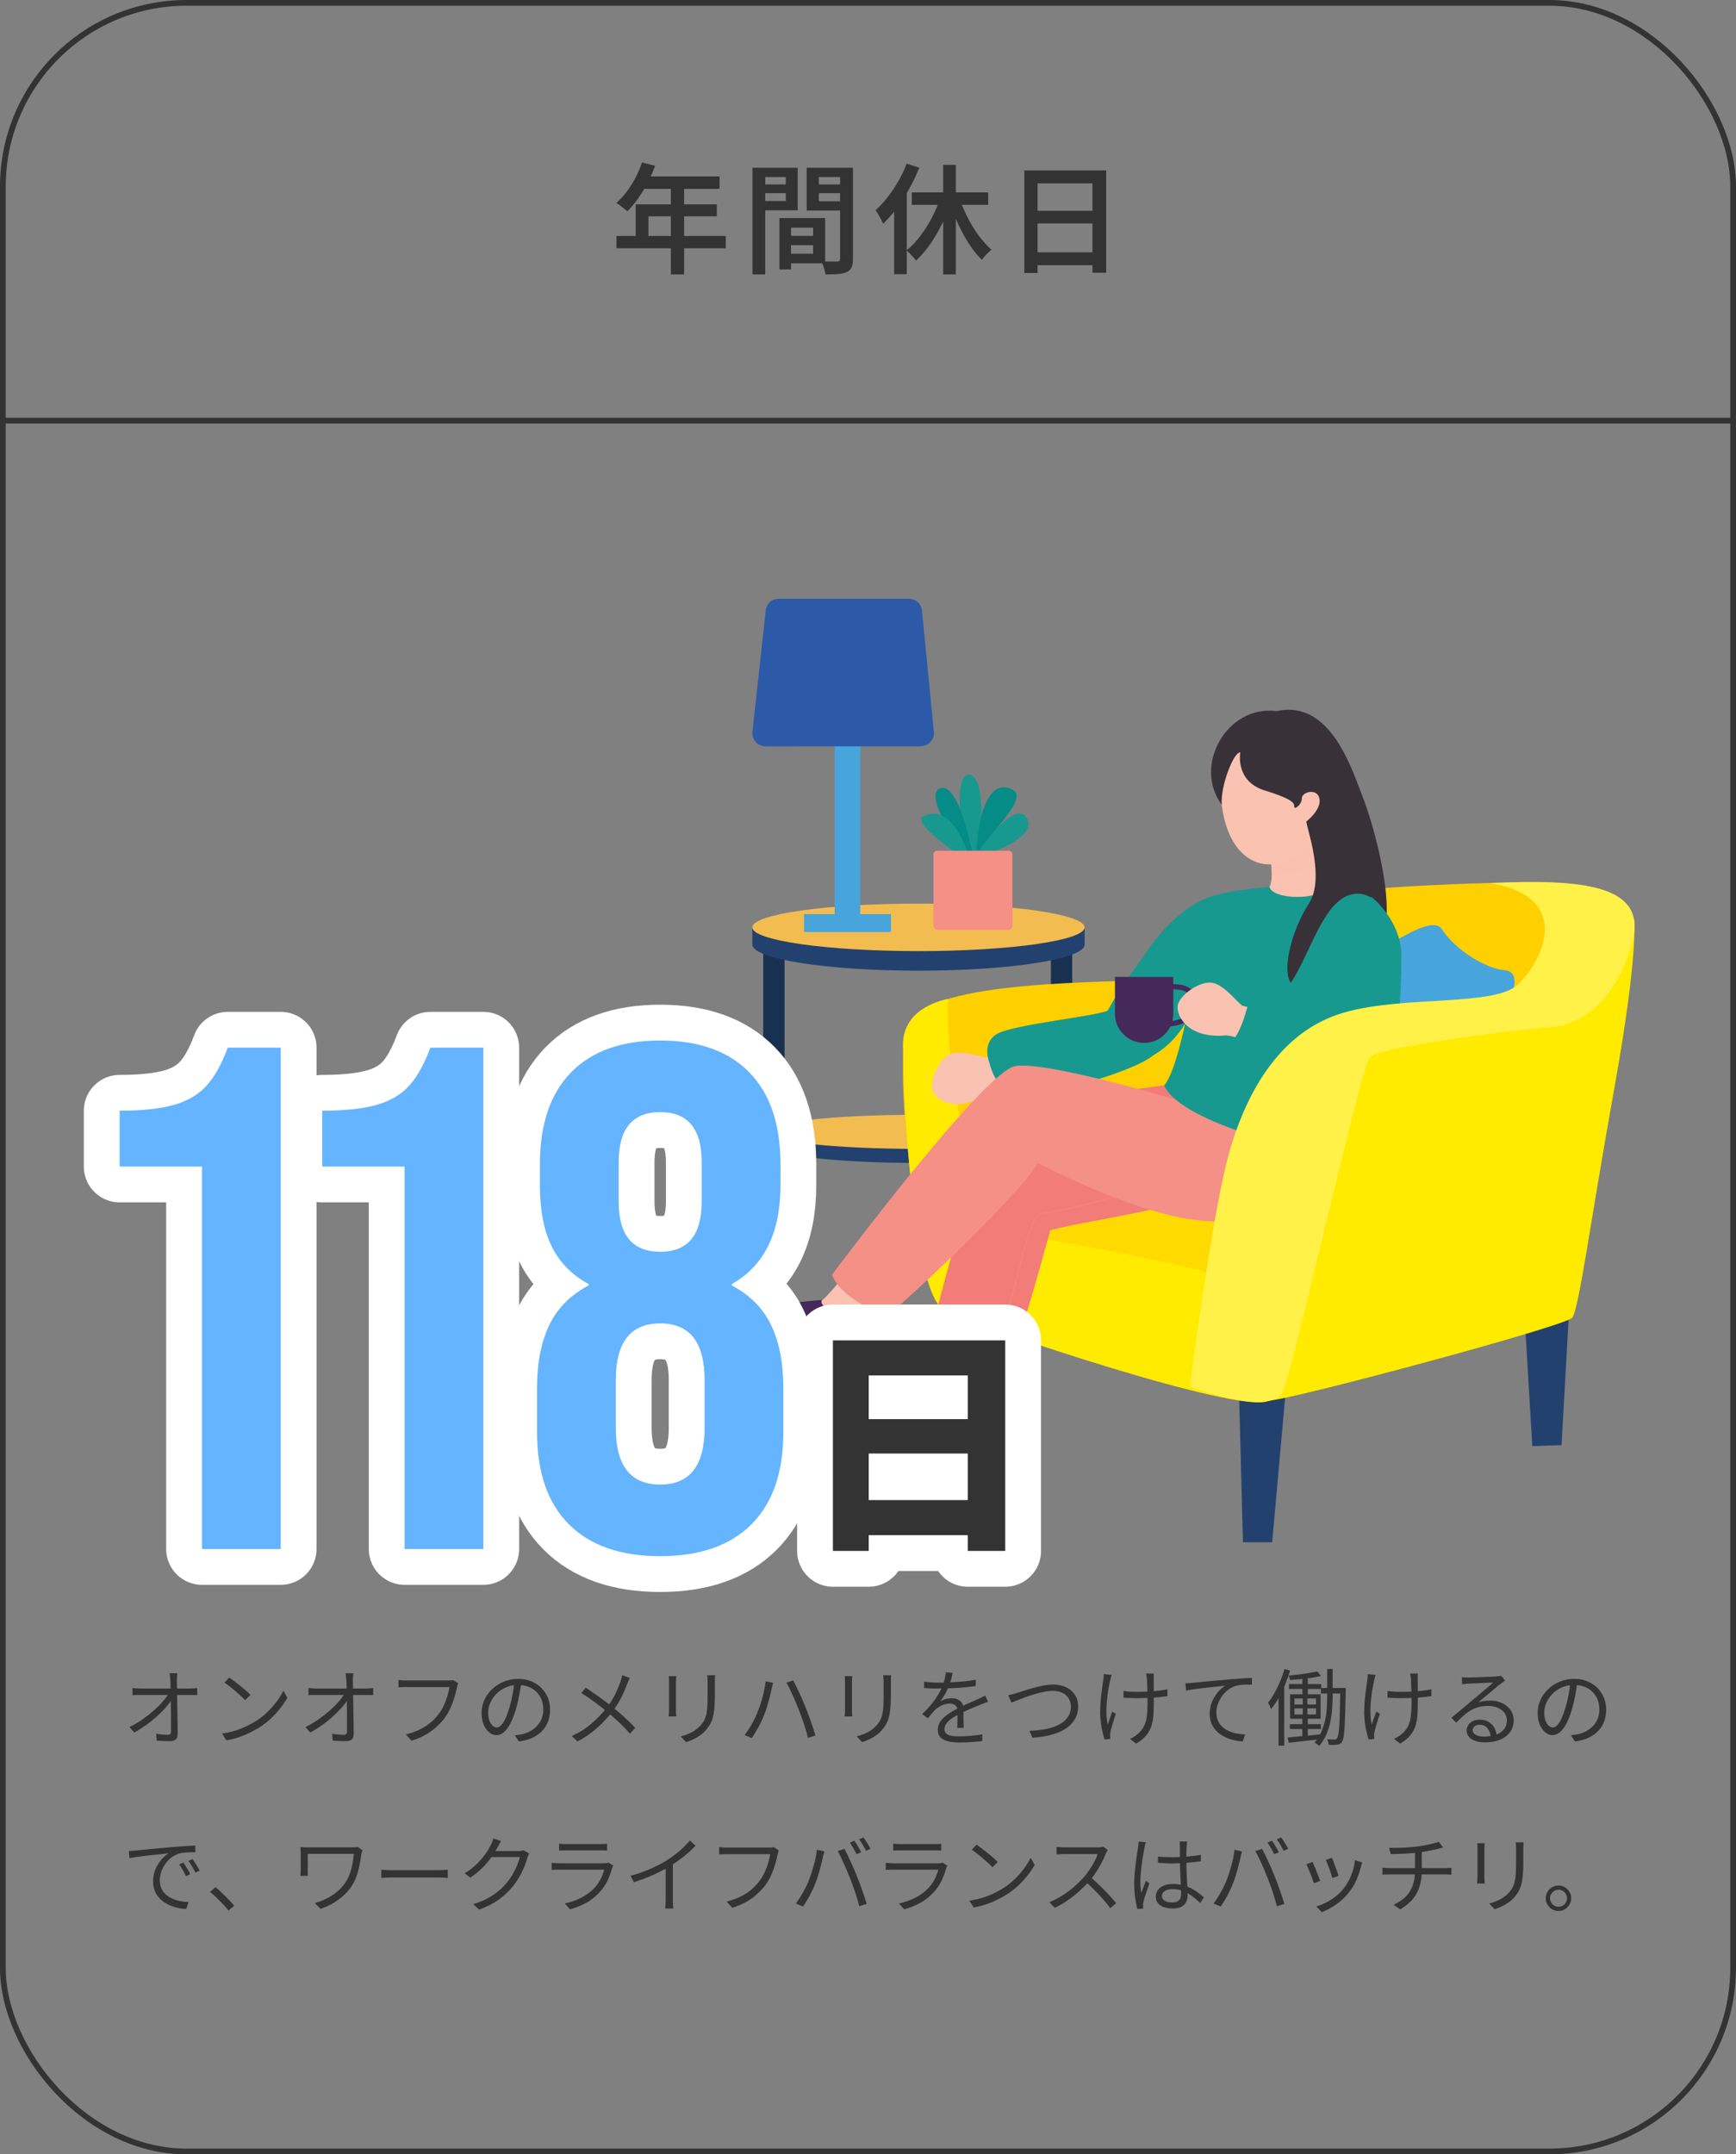 <svg xmlns="http://www.w3.org/2000/svg" viewBox="0 0 290.96 360.96"><rect x="0" y="0" width="290.96" height="360.96" fill="#808080" stroke="none"/><defs><style>.cls-1{fill:#ffd000;}.cls-2{fill:#fff147;}.cls-3,.cls-4,.cls-5,.cls-6{opacity:.4;}.cls-3,.cls-4,.cls-5,.cls-6,.cls-7{mix-blend-mode:multiply;}.cls-3,.cls-8{fill:#fac2b0;}.cls-9{fill:#64b4ff;}.cls-10{fill:#068c87;}.cls-11{fill:#ffeb00;}.cls-12,.cls-4{fill:#45295a;}.cls-13{fill:#333;}.cls-14{fill:#f2bc50;}.cls-15{fill:#ffda00;}.cls-16,.cls-7{fill:#2d5aa8;}.cls-17{fill:#23416e;}.cls-5,.cls-18{fill:#17998f;}.cls-19{fill:#f49086;}.cls-20{isolation:isolate;}.cls-21{stroke:#333;stroke-width:.96px;}.cls-21,.cls-6{stroke-miterlimit:10;}.cls-21,.cls-6,.cls-22{fill:none;}.cls-23{fill:#f27c77;}.cls-24{fill:#383138;}.cls-25{fill:#47a5dc;}.cls-6{stroke:#f49086;stroke-width:.25px;}.cls-7{opacity:.3;}.cls-26{fill:#193151;}.cls-22{stroke:#fff;stroke-linecap:round;stroke-linejoin:round;stroke-width:12px;}</style></defs><g class="cls-20"><g id="_&#x30EC;&#x30A4;&#x30E4;&#x30FC;_2"><g id="design"><rect class="cls-21" x=".48" y=".48" width="290" height="360" rx="30.78" ry="30.78"></rect><line class="cls-21" x1=".48" y1="70.48" x2="290.48" y2="70.48"></line><path class="cls-13" d="M107.6,27.22l2.2.56c-.36.99-.79,1.95-1.28,2.89-.49.94-1.03,1.81-1.6,2.62-.57.81-1.16,1.51-1.76,2.11-.15-.12-.33-.27-.56-.45-.23-.18-.45-.36-.68-.53-.23-.17-.43-.31-.62-.42.61-.53,1.19-1.16,1.73-1.87s1.03-1.49,1.47-2.33c.44-.84.81-1.7,1.1-2.58ZM103.32,39.54h18.32v2.06h-18.32v-2.06ZM106.54,34.24h13.6v2h-11.46v4.34h-2.14v-6.34ZM107.82,29.56h12.78v2.08h-13.8l1.02-2.08ZM112.44,30.64h2.22v15.34h-2.22v-15.34Z"></path><path class="cls-13" d="M126.12,28.1h2.14v17.88h-2.14v-17.88ZM127.18,30.9h5.18v1.46h-5.18v-1.46ZM127.36,28.1h6.34v7.14h-6.34v-1.56h4.34v-4.02h-4.34v-1.56ZM130.64,36.54h1.94v8.6h-1.94v-8.6ZM131.52,36.54h6.78v7.58h-6.78v-1.6h4.76v-4.38h-4.76v-1.6ZM131.64,39.52h5.64v1.56h-5.64v-1.56ZM141.92,28.1v1.56h-4.68v4.06h4.68v1.56h-6.72v-7.18h6.72ZM136.46,30.9h5.22v1.46h-5.22v-1.46ZM140.8,28.1h2.16v15.28c0,.59-.07,1.05-.22,1.4-.15.35-.41.61-.78.8-.39.17-.87.28-1.45.33-.58.05-1.3.07-2.15.07-.03-.21-.08-.45-.15-.71s-.16-.53-.26-.8c-.1-.27-.2-.5-.31-.69.37.03.74.04,1.1.04h1.58c.19,0,.31-.03.38-.1s.1-.19.1-.36v-15.26Z"></path><path class="cls-13" d="M151.96,27.42l2.12.68c-.47,1.16-1.02,2.32-1.66,3.47s-1.33,2.24-2.08,3.25-1.52,1.9-2.32,2.66c-.08-.19-.19-.42-.34-.71-.15-.29-.31-.57-.48-.86-.17-.29-.32-.52-.44-.69.69-.63,1.36-1.35,2.01-2.18.65-.83,1.24-1.72,1.79-2.67.55-.95,1.01-1.94,1.4-2.95ZM149.86,33.06l2.1-2.1.02.02v14.96h-2.12v-12.88ZM157.68,32.96l1.84.54c-.44,1.33-.97,2.63-1.58,3.9s-1.29,2.44-2.04,3.51c-.75,1.07-1.54,1.99-2.38,2.75-.12-.19-.27-.38-.46-.59-.19-.21-.38-.41-.58-.61s-.38-.37-.54-.5c.8-.64,1.57-1.44,2.3-2.41s1.4-2.02,1.99-3.16c.59-1.14,1.08-2.28,1.45-3.43ZM152.82,32.24h12.8v2.08h-12.8v-2.08ZM158.08,27.62h2.12v18.36h-2.12v-18.36ZM160.7,32.9c.28.85.61,1.71,1,2.56.39.85.82,1.68,1.3,2.47.48.79.99,1.52,1.53,2.18.54.66,1.09,1.24,1.65,1.73-.16.12-.34.28-.55.48-.21.2-.4.41-.59.62-.19.21-.34.41-.46.6-.59-.56-1.15-1.22-1.69-1.98-.54-.76-1.05-1.59-1.53-2.48-.48-.89-.92-1.82-1.31-2.79-.39-.97-.74-1.94-1.05-2.91l1.7-.48Z"></path><path class="cls-13" d="M171.68,28.56h13.72v17.14h-2.3v-14.98h-9.2v15.02h-2.22v-17.18ZM173.16,42.28h10.92v2.16h-10.92v-2.16ZM173.18,35.32h10.88v2.12h-10.88v-2.12Z"></path><path class="cls-13" d="M21.69,289.37c.75-.35,1.46-.77,2.13-1.24s1.3-.96,1.88-1.47c.58-.51,1.09-1.01,1.53-1.51.44-.5.78-.96,1.04-1.38h.56s.01.94.01.94c-.26.41-.61.87-1.05,1.37-.44.5-.94,1-1.5,1.51-.56.51-1.17,1-1.82,1.46s-1.3.88-1.97,1.23l-.81-.91ZM22.2,282.83c.21.02.42.04.64.06.22.02.44.03.65.03h8.37c.19,0,.4-.01.64-.03.24-.02.42-.04.55-.05v1.18c-.16,0-.35-.02-.57-.02s-.41,0-.58,0h-8.39c-.23,0-.46,0-.67,0-.21,0-.43.02-.64.04v-1.19ZM29.72,280.38c-.03.19-.05.38-.06.58-.01.2-.02.4-.02.59,0,.25.02.59.02,1.02,0,.42.01.9.02,1.44,0,.53.02,1.09.03,1.68l.03,1.76c0,.59.02,1.15.03,1.69,0,.54.01,1.03.01,1.47,0,.36-.11.64-.32.83-.21.19-.53.29-.95.29-.35,0-.73,0-1.13-.02-.4-.01-.77-.04-1.11-.06l-.1-1.15c.34.06.68.1,1.04.13.36.03.67.04.93.04.2,0,.33-.05.41-.14s.11-.23.11-.42v-1.22c0-.48,0-.99,0-1.55,0-.56-.01-1.12-.02-1.69s-.02-1.12-.03-1.65c0-.53-.02-1.01-.02-1.44,0-.43-.02-.77-.04-1.02-.02-.27-.04-.5-.06-.68-.02-.18-.04-.35-.07-.5h1.3Z"></path><path class="cls-13" d="M37.21,290.46c.82-.12,1.57-.29,2.25-.5.68-.21,1.29-.46,1.85-.73.56-.27,1.06-.54,1.5-.81.72-.45,1.38-.96,1.99-1.55.61-.58,1.14-1.19,1.6-1.81.46-.62.82-1.22,1.09-1.79l.67,1.19c-.32.58-.71,1.17-1.18,1.76-.47.6-.99,1.17-1.58,1.72s-1.24,1.05-1.95,1.5c-.47.29-.98.57-1.53.85-.56.28-1.16.53-1.82.76-.66.23-1.37.41-2.15.55l-.74-1.15ZM38.41,281.08c.25.17.54.38.87.62.33.25.66.51,1,.78s.66.54.96.81.55.49.74.69l-.88.88c-.18-.18-.41-.4-.69-.66-.28-.26-.59-.53-.92-.82s-.67-.56-.99-.81c-.33-.26-.62-.47-.88-.64l.8-.85Z"></path><path class="cls-13" d="M51.19,289.37c.75-.35,1.46-.77,2.13-1.24s1.3-.96,1.88-1.47c.58-.51,1.09-1.01,1.53-1.51.44-.5.78-.96,1.04-1.38h.56s.01.94.01.94c-.26.41-.61.87-1.05,1.37-.44.5-.94,1-1.5,1.51-.56.51-1.17,1-1.82,1.46s-1.3.88-1.97,1.23l-.81-.91ZM51.7,282.83c.21.02.42.04.64.06.22.02.44.03.65.03h8.37c.19,0,.4-.01.64-.03.24-.02.42-.04.55-.05v1.18c-.16,0-.35-.02-.57-.02s-.41,0-.58,0h-8.39c-.23,0-.46,0-.67,0-.21,0-.43.02-.64.04v-1.19ZM59.22,280.38c-.03.19-.05.38-.06.58-.01.2-.02.4-.02.59,0,.25.02.59.02,1.02,0,.42.01.9.02,1.44,0,.53.02,1.09.03,1.68l.03,1.76c0,.59.02,1.15.03,1.69,0,.54.01,1.03.01,1.47,0,.36-.11.64-.32.83-.21.19-.53.29-.95.29-.35,0-.73,0-1.13-.02-.4-.01-.77-.04-1.11-.06l-.1-1.15c.34.06.68.1,1.04.13.36.03.67.04.93.04.2,0,.33-.05.41-.14s.11-.23.11-.42v-1.22c0-.48,0-.99,0-1.55,0-.56-.01-1.12-.02-1.69s-.02-1.12-.03-1.65c0-.53-.02-1.01-.02-1.44,0-.43-.02-.77-.04-1.02-.02-.27-.04-.5-.06-.68-.02-.18-.04-.35-.07-.5h1.3Z"></path><path class="cls-13" d="M76.79,282.03c-.05.1-.09.21-.12.32-.03.11-.06.24-.09.38-.08.37-.17.78-.29,1.23-.12.44-.27.9-.44,1.37-.17.47-.37.93-.6,1.37-.23.44-.48.84-.75,1.2-.43.54-.91,1.05-1.43,1.52-.52.47-1.12.89-1.79,1.27-.67.37-1.44.7-2.3.97l-.95-1.05c.91-.23,1.71-.52,2.37-.85.67-.33,1.25-.71,1.76-1.14s.95-.89,1.33-1.39c.34-.42.63-.9.88-1.44.25-.54.45-1.08.62-1.63.16-.55.28-1.04.34-1.49h-7.15c-.28,0-.54,0-.77.01-.23,0-.44.02-.63.03v-1.23c.13,0,.28.02.43.04.16.02.32.03.49.04.17,0,.33,0,.48,0h7.03c.1,0,.22,0,.35,0,.13,0,.26-.03.39-.06l.85.55Z"></path><path class="cls-13" d="M87.38,281.78c-.09.73-.21,1.49-.36,2.28-.15.79-.33,1.56-.55,2.31-.28.96-.59,1.76-.93,2.41-.34.64-.71,1.13-1.1,1.46s-.8.49-1.23.49-.81-.15-1.19-.45c-.38-.3-.7-.73-.94-1.29-.24-.56-.36-1.23-.36-2s.16-1.49.47-2.17c.31-.68.75-1.29,1.3-1.81s1.21-.95,1.95-1.25c.75-.31,1.54-.46,2.39-.46s1.56.14,2.22.41c.66.27,1.22.64,1.69,1.11.47.47.83,1.02,1.08,1.64s.38,1.29.38,2c0,.98-.21,1.84-.62,2.59-.42.75-1.01,1.35-1.79,1.82-.78.47-1.72.77-2.83.92l-.66-1.04c.22-.03.44-.06.64-.08.21-.03.39-.06.56-.1.45-.1.88-.26,1.31-.48.42-.22.81-.5,1.14-.84s.6-.75.81-1.22c.2-.47.3-1.01.3-1.62,0-.57-.09-1.1-.28-1.59-.19-.49-.46-.92-.83-1.3-.36-.37-.81-.67-1.33-.88-.52-.21-1.12-.32-1.79-.32-.77,0-1.46.14-2.08.42-.62.28-1.15.65-1.58,1.1-.43.45-.77.95-1,1.48s-.35,1.06-.35,1.57c0,.59.08,1.07.23,1.45.15.38.34.66.56.83.22.18.44.27.65.27s.45-.11.69-.33c.23-.22.47-.57.71-1.06.24-.49.48-1.13.71-1.91.21-.67.38-1.39.52-2.14.15-.76.25-1.5.32-2.23h1.18Z"></path><path class="cls-13" d="M105.57,281.15c-.07.12-.16.28-.24.49-.09.21-.16.38-.22.53-.17.47-.38.97-.62,1.5s-.53,1.08-.84,1.62c-.31.54-.66,1.06-1.04,1.55-.45.57-.95,1.14-1.52,1.72-.56.58-1.2,1.14-1.9,1.69-.71.55-1.5,1.05-2.39,1.52l-.97-.88c1.31-.62,2.43-1.33,3.37-2.15.94-.82,1.76-1.68,2.47-2.6.59-.74,1.06-1.48,1.43-2.24.36-.76.67-1.48.91-2.17.05-.14.1-.31.15-.51.06-.2.1-.38.13-.52l1.29.45ZM98.17,282.79c.35.22.72.47,1.12.75.4.28.8.56,1.2.84s.78.56,1.14.83c.36.27.67.51.93.73.71.57,1.4,1.15,2.07,1.76.67.6,1.28,1.21,1.83,1.81l-.88.97c-.59-.68-1.19-1.31-1.81-1.88s-1.28-1.16-1.98-1.76c-.25-.21-.55-.45-.88-.71-.34-.26-.7-.54-1.09-.83-.39-.29-.79-.57-1.2-.85s-.81-.53-1.19-.78l.73-.88Z"></path><path class="cls-13" d="M113.35,280.83c0,.13-.02.29-.04.48-.01.19-.02.36-.02.53v4.68c0,.18,0,.37.02.57.01.2.03.37.04.5h-1.29c.02-.11.04-.27.05-.47.01-.2.02-.4.02-.61v-4.66c0-.12,0-.29-.01-.5,0-.21-.02-.38-.04-.51h1.27ZM119.85,280.71c0,.18-.02.37-.03.57s-.01.42-.01.65v2.27c0,.84-.03,1.55-.09,2.14s-.15,1.09-.27,1.5c-.12.42-.27.78-.46,1.1-.19.32-.41.63-.66.92-.3.35-.64.67-1.03.93-.39.27-.78.49-1.18.67-.4.18-.77.33-1.12.44l-.91-.97c.64-.16,1.25-.38,1.83-.68.57-.29,1.08-.69,1.52-1.18.25-.29.46-.59.61-.89.15-.3.27-.64.35-1.02.08-.37.13-.81.16-1.3.03-.49.04-1.07.04-1.74v-2.21c0-.23,0-.45-.02-.65-.01-.2-.03-.39-.05-.57h1.32Z"></path><path class="cls-13" d="M126.94,286.9c.16-.36.31-.76.46-1.19.14-.43.28-.88.4-1.34.12-.47.23-.93.32-1.38.09-.45.16-.88.21-1.28l1.25.25c-.03.1-.06.21-.09.34-.03.12-.06.24-.09.36-.03.12-.06.23-.08.33-.05.21-.11.5-.19.85-.08.35-.17.73-.29,1.13-.11.41-.23.82-.36,1.24-.13.42-.27.81-.42,1.16-.17.43-.36.87-.59,1.32-.22.45-.46.89-.71,1.32-.25.43-.51.84-.77,1.21l-1.19-.5c.45-.59.86-1.23,1.24-1.91s.68-1.32.92-1.9ZM133.84,286.37c-.14-.36-.3-.75-.47-1.15-.17-.41-.35-.81-.53-1.22-.18-.41-.36-.79-.53-1.14-.17-.35-.34-.66-.5-.92l1.13-.38c.14.25.3.56.47.91.17.35.35.73.54,1.13.19.4.37.81.55,1.22.18.41.34.8.49,1.18.14.34.29.72.44,1.14.15.42.31.86.47,1.29.16.44.3.86.43,1.27.13.41.24.77.34,1.08l-1.25.41c-.11-.49-.26-1-.43-1.55s-.36-1.11-.56-1.68c-.2-.57-.39-1.1-.59-1.58Z"></path><path class="cls-13" d="M142.85,280.83c0,.13-.02.29-.04.48-.01.19-.02.36-.02.53v4.68c0,.18,0,.37.02.57.01.2.03.37.04.5h-1.29c.02-.11.04-.27.05-.47.01-.2.02-.4.02-.61v-4.66c0-.12,0-.29-.01-.5,0-.21-.02-.38-.04-.51h1.27ZM149.35,280.71c0,.18-.02.37-.03.57s-.01.42-.01.65v2.27c0,.84-.03,1.55-.09,2.14s-.15,1.09-.27,1.5c-.12.42-.27.78-.46,1.1-.19.32-.41.63-.66.92-.3.35-.64.67-1.03.93-.39.27-.78.49-1.18.67-.4.18-.77.33-1.12.44l-.91-.97c.64-.16,1.25-.38,1.83-.68.57-.29,1.08-.69,1.52-1.18.25-.29.46-.59.61-.89.15-.3.27-.64.35-1.02.08-.37.13-.81.16-1.3.03-.49.04-1.07.04-1.74v-2.21c0-.23,0-.45-.02-.65-.01-.2-.03-.39-.05-.57h1.32Z"></path><path class="cls-13" d="M159.67,280.27c-.06.28-.13.61-.22.99-.09.38-.23.8-.43,1.28-.17.42-.38.85-.62,1.3-.25.45-.51.85-.79,1.22.18-.11.38-.21.6-.29.22-.08.46-.14.69-.17.24-.04.46-.06.65-.06.54,0,1,.15,1.37.46.37.3.56.74.56,1.32v.68c0,.28,0,.56,0,.87,0,.3.01.6.02.89,0,.29.01.54.01.76h-1.08c0-.19.02-.41.03-.66s.02-.52.02-.8c0-.28,0-.55,0-.8s0-.47,0-.64c0-.41-.12-.71-.37-.9-.25-.19-.56-.29-.93-.29-.44,0-.87.1-1.29.29s-.8.44-1.11.73c-.21.2-.41.42-.61.67-.2.25-.42.51-.66.79l-.95-.7c.67-.65,1.23-1.26,1.68-1.83.45-.57.81-1.1,1.09-1.59.28-.49.5-.93.66-1.32.15-.39.27-.79.36-1.18.09-.4.15-.76.17-1.1l1.15.1ZM154.88,281.78c.37.05.78.08,1.22.11.44.03.82.04,1.15.04.62,0,1.3-.02,2.02-.05.72-.03,1.44-.08,2.18-.15.73-.06,1.43-.16,2.09-.28v1.04c-.5.08-1.02.15-1.57.2s-1.11.09-1.68.13c-.57.03-1.12.06-1.65.07-.53.01-1.02.02-1.46.02-.2,0-.42,0-.68,0-.26,0-.52-.01-.81-.03-.28-.01-.55-.03-.81-.05v-1.05ZM165.58,285.17c-.12.03-.25.07-.4.12-.15.05-.29.1-.43.16-.15.06-.28.11-.41.17-.49.19-1.05.42-1.69.69-.64.27-1.3.58-1.97.94-.47.23-.88.48-1.23.73-.35.26-.63.52-.84.8-.21.28-.31.58-.31.9,0,.27.06.49.19.66s.31.3.54.38c.23.09.5.15.8.17.3.03.64.04,1,.04.54,0,1.16-.03,1.85-.09.7-.06,1.35-.14,1.97-.25l-.03,1.12c-.35.05-.75.09-1.2.13s-.89.07-1.34.09c-.45.02-.88.03-1.29.03-.66,0-1.27-.06-1.81-.18-.55-.12-.98-.34-1.31-.64-.33-.31-.49-.75-.49-1.32,0-.42.1-.8.29-1.15s.46-.67.79-.96c.33-.29.7-.56,1.1-.81.4-.25.81-.47,1.23-.68.45-.24.87-.45,1.27-.63.4-.18.77-.34,1.13-.49.35-.15.69-.3.99-.45.21-.09.4-.18.59-.27.19-.08.37-.18.56-.28l.46,1.05Z"></path><path class="cls-13" d="M169,284.03c.25-.05.51-.1.76-.17.26-.07.52-.15.78-.23.3-.09.68-.22,1.15-.37s.98-.31,1.53-.46c.55-.15,1.11-.28,1.69-.39.57-.11,1.11-.16,1.62-.16.78,0,1.49.15,2.11.43.63.29,1.12.71,1.5,1.26.37.55.56,1.22.56,2,0,.67-.13,1.27-.38,1.81-.26.53-.62,1-1.08,1.41-.46.41-1.01.75-1.65,1.02s-1.34.49-2.11.66c-.77.16-1.58.27-2.44.32l-.5-1.16c.92-.02,1.8-.11,2.63-.27.83-.16,1.57-.4,2.22-.72.65-.32,1.16-.73,1.53-1.24.37-.51.56-1.12.56-1.84,0-.48-.12-.93-.35-1.32-.23-.4-.57-.71-1.02-.95-.44-.23-.98-.35-1.62-.35-.46,0-.96.05-1.5.16-.54.11-1.09.24-1.64.41s-1.08.34-1.58.52c-.5.19-.94.36-1.34.52s-.7.28-.92.36l-.52-1.23Z"></path><path class="cls-13" d="M186.3,280.63c-.04.13-.08.28-.12.46s-.08.32-.12.46c-.11.5-.22,1.06-.32,1.68-.1.62-.18,1.26-.24,1.92-.06.66-.07,1.32-.06,1.96s.09,1.26.22,1.83c.1-.3.22-.64.36-1.04s.27-.76.4-1.11l.6.36c-.11.32-.23.67-.35,1.07-.12.4-.23.77-.34,1.13s-.18.66-.22.89c-.03.1-.05.21-.06.34-.01.12-.02.22,0,.29s.02.15.02.24.01.16.02.24l-.95.11c-.09-.28-.2-.66-.32-1.13-.12-.48-.22-1-.3-1.58s-.13-1.15-.13-1.73c0-.77.04-1.5.1-2.2.07-.7.15-1.34.23-1.93s.15-1.07.2-1.46c.03-.17.05-.34.06-.5s.01-.31.01-.43l1.3.13ZM188.28,283.32c.21.03.43.06.69.08s.52.05.79.06.53.01.78.01c.58,0,1.17-.01,1.79-.04.61-.03,1.2-.07,1.78-.14.57-.07,1.09-.15,1.55-.25v1.15c-.45.07-.95.13-1.52.18-.56.06-1.15.1-1.76.12-.61.02-1.22.04-1.81.04-.22,0-.47,0-.75-.01s-.55-.02-.81-.03-.5-.02-.71-.04v-1.12ZM193.39,280.42c-.02.12-.03.25-.03.38,0,.14,0,.28,0,.44,0,.1-.01.27,0,.5,0,.23,0,.5.01.79,0,.29,0,.59.01.9,0,.31,0,.59,0,.85v.62c0,.8-.02,1.55-.05,2.24-.03.69-.14,1.33-.31,1.93s-.47,1.15-.88,1.66c-.41.51-.98.98-1.73,1.42l-1.02-.8c.22-.09.46-.22.72-.38.26-.16.47-.32.64-.49.37-.33.67-.68.88-1.05.21-.37.37-.78.47-1.23.1-.45.16-.94.19-1.48.03-.54.04-1.15.04-1.82,0-.22,0-.51-.01-.86,0-.35-.02-.71-.03-1.09s-.02-.72-.03-1.03c0-.31-.02-.53-.04-.67,0-.16-.03-.31-.06-.46-.03-.14-.05-.27-.07-.38h1.3Z"></path><path class="cls-13" d="M198.67,282.04c.27,0,.51-.02.73-.04s.39-.03.52-.04c.22-.03.55-.06.97-.1.42-.04.91-.09,1.46-.14.55-.05,1.14-.1,1.78-.16s1.27-.11,1.92-.17c.51-.05,1-.09,1.46-.12.46-.03.88-.06,1.27-.08.39-.02.74-.04,1.05-.05v1.12c-.26,0-.56,0-.9,0s-.67.03-.99.06-.61.09-.85.16c-.49.16-.94.4-1.34.72-.4.32-.73.69-1.02,1.11-.28.42-.49.85-.64,1.3-.15.45-.22.88-.22,1.3,0,.55.09,1.03.28,1.44.19.41.44.75.76,1.03.32.28.69.51,1.11.69.42.18.85.31,1.31.39.46.08.91.14,1.37.15l-.41,1.16c-.51-.02-1.03-.09-1.56-.22-.53-.13-1.03-.31-1.51-.55-.48-.24-.9-.54-1.27-.9-.37-.36-.67-.79-.88-1.27-.21-.49-.32-1.04-.32-1.67,0-.73.13-1.4.39-2.02.26-.62.59-1.16.99-1.63.4-.47.82-.83,1.25-1.08-.3.04-.67.08-1.11.13-.44.05-.91.1-1.42.15-.51.05-1.02.11-1.52.17-.5.07-.98.13-1.42.19-.44.06-.81.12-1.11.19l-.13-1.22Z"></path><path class="cls-13" d="M215.28,279.66l.95.25c-.24.79-.53,1.58-.86,2.37-.33.79-.69,1.53-1.08,2.23-.39.7-.81,1.31-1.25,1.85-.02-.08-.06-.19-.12-.32-.06-.13-.13-.27-.2-.41-.07-.14-.14-.25-.2-.34.38-.47.74-1,1.08-1.61.34-.61.66-1.25.95-1.94.29-.69.53-1.38.73-2.09ZM214.29,283.07l.94-.94h.01v10.35h-.95v-9.41ZM215.83,291.12c.48-.05,1.01-.1,1.62-.15s1.24-.12,1.92-.18c.68-.06,1.36-.13,2.04-.2v.78c-.95.12-1.9.24-2.86.35-.95.11-1.8.21-2.55.29l-.17-.9ZM220.81,280.06l.57.76c-.46.11-.98.21-1.57.3-.59.09-1.19.16-1.81.22s-1.22.11-1.78.15c-.02-.1-.05-.23-.11-.37-.05-.14-.1-.27-.15-.37.55-.06,1.12-.12,1.72-.19.6-.07,1.17-.15,1.71-.24.55-.09,1.02-.18,1.41-.26ZM216.04,282.17h5.4v.81h-5.4v-.81ZM216.18,288.89h5.21v.81h-5.21v-.81ZM216.22,283.88h5.12v4.1h-5.12v-4.1ZM216.96,284.58v1.01h3.61v-1.01h-3.61ZM216.96,286.24v1.02h3.61v-1.02h-3.61ZM218.35,284.17h.77v3.53h.07v3.47h-.91v-3.47h.07v-3.53ZM218.29,280.78h.91v3.5h-.91v-3.5ZM222.44,279.64h.91v4.54c0,.67-.03,1.37-.08,2.11-.05.73-.15,1.47-.3,2.2-.15.73-.37,1.44-.67,2.13-.3.69-.7,1.33-1.19,1.92-.06-.07-.13-.13-.22-.2-.09-.07-.19-.13-.29-.2-.1-.07-.19-.12-.27-.17.48-.56.85-1.16,1.13-1.81.28-.65.49-1.32.64-2,.15-.69.24-1.37.28-2.04s.06-1.32.06-1.94v-4.54ZM221.39,282.83h3.58v.92h-3.58v-.92ZM224.64,282.83h.91v.5c-.04,1.5-.07,2.77-.1,3.79s-.07,1.86-.11,2.51c-.04.65-.1,1.14-.16,1.48-.07.34-.15.59-.25.73-.11.17-.23.29-.36.36s-.28.11-.47.13c-.17.02-.38.03-.63.04-.25,0-.51,0-.78-.02,0-.14-.03-.3-.08-.48s-.1-.33-.18-.46c.27.02.52.03.75.04.23,0,.4,0,.51,0,.09,0,.17,0,.24-.03.07-.03.13-.09.18-.18.07-.11.14-.33.2-.65.06-.32.1-.8.15-1.43s.08-1.44.1-2.44c.03-1,.06-2.22.08-3.67v-.24Z"></path><path class="cls-13" d="M230.55,280.63c-.04.13-.08.28-.12.46s-.08.32-.12.46c-.11.5-.22,1.06-.32,1.68-.1.62-.18,1.26-.24,1.92-.06.66-.07,1.32-.06,1.96s.09,1.26.22,1.83c.1-.3.22-.64.36-1.04s.27-.76.4-1.11l.6.36c-.11.32-.23.67-.35,1.07-.12.4-.23.77-.34,1.13s-.18.66-.22.89c-.03.1-.05.21-.06.34-.01.12-.02.22,0,.29s.02.15.02.24.01.16.02.24l-.95.11c-.09-.28-.2-.66-.32-1.13-.12-.48-.22-1-.3-1.58s-.13-1.15-.13-1.73c0-.77.04-1.5.1-2.2.07-.7.15-1.34.23-1.93s.15-1.07.2-1.46c.03-.17.05-.34.06-.5s.01-.31.01-.43l1.3.13ZM232.53,283.32c.21.03.43.06.69.08s.52.05.79.06.53.01.78.01c.58,0,1.17-.01,1.79-.04.61-.03,1.2-.07,1.78-.14.57-.07,1.09-.15,1.55-.25v1.15c-.45.07-.95.13-1.52.18-.56.06-1.15.1-1.76.12-.61.02-1.22.04-1.81.04-.22,0-.47,0-.75-.01s-.55-.02-.81-.03-.5-.02-.71-.04v-1.12ZM237.64,280.42c-.02.12-.03.25-.03.38,0,.14,0,.28,0,.44,0,.1-.01.27,0,.5,0,.23,0,.5.01.79,0,.29,0,.59.01.9,0,.31,0,.59,0,.85v.62c0,.8-.02,1.55-.05,2.24-.03.69-.14,1.33-.31,1.93s-.47,1.15-.88,1.66c-.41.51-.98.98-1.73,1.42l-1.02-.8c.22-.09.46-.22.72-.38.26-.16.47-.32.64-.49.37-.33.67-.68.88-1.05.21-.37.37-.78.47-1.23.1-.45.16-.94.19-1.48.03-.54.04-1.15.04-1.82,0-.22,0-.51-.01-.86,0-.35-.02-.71-.03-1.09s-.02-.72-.03-1.03c0-.31-.02-.53-.04-.67,0-.16-.03-.31-.06-.46-.03-.14-.05-.27-.07-.38h1.3Z"></path><path class="cls-13" d="M245.06,281.02c.16.02.33.03.51.04.18,0,.34.01.48.01s.37,0,.69-.01c.32,0,.69-.02,1.09-.04.41-.01.81-.03,1.22-.04.41-.01.77-.03,1.09-.05.32-.02.56-.03.71-.04.21-.02.36-.04.48-.06.11-.02.21-.04.28-.06l.64.81c-.12.08-.25.17-.38.27s-.27.2-.4.31c-.18.13-.42.32-.71.57-.3.25-.63.52-.99.83s-.71.6-1.06.89c-.35.29-.66.55-.94.78.33-.11.66-.19.99-.23.33-.04.65-.06.96-.06.77,0,1.46.14,2.06.43.6.29,1.07.67,1.41,1.17.34.49.51,1.06.51,1.69,0,.75-.2,1.4-.59,1.96s-.95.99-1.67,1.29-1.57.46-2.56.46c-.63,0-1.18-.08-1.64-.25-.46-.17-.81-.4-1.06-.7-.25-.3-.37-.64-.37-1.04,0-.32.09-.62.27-.9.18-.28.43-.5.76-.67s.7-.25,1.13-.25c.63,0,1.14.13,1.55.39s.73.59.95,1.01c.22.42.35.86.38,1.34l-1.01.17c-.04-.6-.22-1.09-.55-1.48-.33-.39-.78-.58-1.34-.58-.32,0-.58.09-.8.27-.21.18-.32.39-.32.63,0,.34.17.6.52.8.35.2.79.29,1.34.29.79,0,1.48-.11,2.06-.32.58-.21,1.03-.53,1.34-.94.31-.41.47-.9.47-1.48,0-.46-.14-.87-.41-1.23-.27-.36-.64-.65-1.11-.86-.47-.21-1.01-.31-1.62-.31s-1.12.06-1.58.19-.9.31-1.31.54c-.41.23-.81.52-1.2.88-.4.35-.82.75-1.27,1.2l-.8-.83c.29-.23.61-.5.96-.79s.7-.59,1.06-.88c.35-.29.68-.57.99-.83.3-.26.56-.47.76-.64.2-.16.44-.36.73-.61.29-.25.6-.51.92-.78.32-.27.62-.53.9-.77.28-.24.52-.44.69-.59-.15,0-.37,0-.66.02-.29.01-.61.03-.97.04-.35.01-.71.03-1.06.05-.35.02-.67.04-.95.05-.29.01-.5.03-.65.03-.15,0-.3.02-.46.03s-.31.03-.46.06l-.04-1.16Z"></path><path class="cls-13" d="M264.38,281.78c-.09.73-.21,1.49-.36,2.28-.15.79-.33,1.56-.55,2.31-.28.96-.59,1.76-.93,2.41-.34.64-.71,1.13-1.1,1.46s-.8.49-1.23.49-.81-.15-1.19-.45c-.38-.3-.7-.73-.94-1.29-.24-.56-.36-1.23-.36-2s.16-1.49.47-2.17c.31-.68.75-1.29,1.3-1.81s1.21-.95,1.95-1.25c.75-.31,1.54-.46,2.39-.46s1.56.14,2.22.41c.66.27,1.22.64,1.69,1.11.47.47.83,1.02,1.08,1.64s.38,1.29.38,2c0,.98-.21,1.84-.62,2.59-.42.75-1.01,1.35-1.79,1.82-.78.47-1.72.77-2.83.92l-.66-1.04c.22-.03.44-.06.64-.08.21-.03.39-.06.56-.1.45-.1.88-.26,1.31-.48.42-.22.81-.5,1.14-.84s.6-.75.81-1.22c.2-.47.3-1.01.3-1.62,0-.57-.09-1.1-.28-1.59-.19-.49-.46-.92-.83-1.3-.36-.37-.81-.67-1.33-.88-.52-.21-1.12-.32-1.79-.32-.77,0-1.46.14-2.08.42-.62.28-1.15.65-1.58,1.1-.43.45-.77.95-1,1.48s-.35,1.06-.35,1.57c0,.59.08,1.07.23,1.45.15.38.34.66.56.83.22.18.44.27.65.27s.45-.11.69-.33c.23-.22.47-.57.71-1.06.24-.49.48-1.13.71-1.91.21-.67.38-1.39.52-2.14.15-.76.25-1.5.32-2.23h1.18Z"></path><path class="cls-13" d="M21.59,310.13c.26,0,.5-.02.72-.04.22-.01.39-.03.52-.04.22-.03.55-.06.97-.1.42-.04.91-.09,1.46-.14.55-.05,1.14-.1,1.78-.16s1.27-.11,1.92-.17c.51-.05,1-.09,1.46-.12.46-.03.88-.06,1.27-.08.39-.02.74-.04,1.05-.05v1.12c-.26,0-.56,0-.9.01-.34,0-.67.03-.99.06s-.61.08-.85.15c-.49.16-.94.4-1.34.72-.4.32-.73.69-1.02,1.11-.28.42-.49.85-.64,1.3-.14.45-.22.88-.22,1.3,0,.54.09,1.02.28,1.42.19.41.44.75.76,1.03.32.28.69.51,1.1.69s.85.31,1.31.4c.46.09.92.14,1.38.15l-.41,1.16c-.52-.02-1.05-.09-1.57-.22-.52-.13-1.02-.31-1.5-.55-.48-.24-.9-.54-1.27-.9-.37-.36-.67-.79-.88-1.27-.21-.49-.32-1.04-.32-1.67,0-.73.13-1.4.39-2.02.26-.62.59-1.16.99-1.63.4-.47.82-.83,1.25-1.08-.3.04-.67.08-1.11.13-.44.05-.92.1-1.42.15-.5.05-1.01.11-1.52.17-.51.07-.98.13-1.42.19-.44.06-.81.12-1.11.19l-.13-1.22ZM30.73,312.07c.1.15.23.34.37.57.14.23.29.46.43.7s.26.46.35.68l-.71.34c-.16-.35-.34-.69-.53-1.03-.2-.34-.4-.66-.62-.94l.71-.31ZM32.26,311.49c.11.15.24.34.39.56s.3.46.44.69c.14.24.27.46.39.68l-.73.35c-.17-.35-.35-.69-.55-1.02-.2-.34-.41-.65-.62-.94l.69-.32Z"></path><path class="cls-13" d="M38.3,320.12c-.3-.37-.62-.75-.98-1.12-.35-.37-.71-.73-1.07-1.08-.36-.35-.71-.65-1.04-.92l.91-.8c.34.27.69.58,1.06.94.37.35.74.72,1.1,1.09.36.37.68.73.97,1.08l-.95.81Z"></path><path class="cls-13" d="M60.75,310s-.04.11-.07.2c-.03.08-.05.17-.07.26-.02.09-.03.16-.04.2-.08.55-.18,1.13-.29,1.73-.11.6-.27,1.2-.46,1.8-.2.6-.46,1.16-.8,1.69-.57.9-1.31,1.69-2.23,2.37s-1.94,1.21-3.07,1.58l-.95-.97c.69-.19,1.36-.44,2.01-.77.65-.33,1.25-.73,1.8-1.2.55-.47,1.02-1,1.4-1.59.27-.42.49-.89.67-1.4.18-.51.32-1.05.43-1.62.11-.56.18-1.12.23-1.67h-7.73v2.8c0,.1,0,.24,0,.4,0,.16.02.33.04.5h-1.27c.02-.17.03-.33.04-.48,0-.15.01-.29.01-.42v-2.98c0-.16,0-.32-.01-.47,0-.15-.02-.31-.04-.47.2,0,.42.02.67.03.25,0,.52.01.83.01h7.18c.16,0,.31,0,.47-.02.15-.01.29-.04.41-.06l.85.55Z"></path><path class="cls-13" d="M63.91,313.28c.14,0,.31.02.52.04.21.01.43.02.68.03.25,0,.5,0,.75,0h7.67c.35,0,.66,0,.91-.03.25-.02.45-.03.6-.04v1.37c-.14,0-.35-.02-.62-.04-.28-.02-.57-.03-.88-.03h-7.69c-.38,0-.75,0-1.09.02-.35.01-.63.03-.85.05v-1.37Z"></path><path class="cls-13" d="M84,308.46c-.12.19-.24.38-.35.59s-.2.38-.27.51c-.28.51-.63,1.07-1.05,1.66s-.92,1.18-1.5,1.76-1.25,1.12-2,1.62l-.97-.73c.61-.35,1.15-.74,1.62-1.16.48-.42.89-.84,1.25-1.27.36-.43.67-.84.92-1.23s.45-.75.6-1.06c.07-.12.16-.29.24-.51.09-.22.15-.42.19-.59l1.3.42ZM88.69,310.59c-.07.09-.13.21-.18.36-.06.15-.1.27-.14.39-.12.47-.3.98-.53,1.53-.23.56-.51,1.12-.84,1.68-.33.56-.7,1.1-1.12,1.6-.63.77-1.39,1.48-2.27,2.12-.88.64-1.98,1.2-3.3,1.69l-1.01-.91c.86-.25,1.63-.56,2.31-.92.68-.36,1.29-.76,1.83-1.2.54-.44,1.02-.9,1.44-1.4.36-.43.7-.9,1-1.41.3-.51.56-1.03.78-1.55.21-.52.37-.99.46-1.41h-5.19l.45-1.01h4.47c.19,0,.36-.01.52-.04.16-.02.29-.06.39-.1l.94.57Z"></path><path class="cls-13" d="M102.77,312.61c-.03.06-.06.12-.1.2-.04.08-.07.15-.08.2-.19.69-.44,1.38-.77,2.08s-.75,1.33-1.27,1.9c-.74.8-1.53,1.43-2.39,1.88-.85.45-1.73.8-2.62,1.05l-.87-.99c.99-.21,1.91-.53,2.76-.97.85-.44,1.57-.97,2.17-1.6.43-.45.78-.95,1.06-1.5s.48-1.08.61-1.59h-7.43c-.17,0-.37,0-.62,0s-.49.02-.76.03v-1.18c.26.03.51.05.74.06s.44.02.63.02h7.38c.16,0,.31,0,.45-.03.14-.02.25-.05.32-.08l.8.5ZM93.72,308.91c.19.03.39.05.6.06s.43.01.66.01h5.5c.22,0,.45,0,.67-.01s.42-.03.6-.06v1.16c-.17-.02-.37-.03-.6-.04-.23,0-.46,0-.69,0h-5.49c-.21,0-.43,0-.64.01-.21,0-.42.02-.62.03v-1.16Z"></path><path class="cls-13" d="M105.69,314.29c1.21-.33,2.34-.72,3.39-1.19,1.05-.47,1.96-.94,2.73-1.43.49-.31.96-.64,1.42-1,.46-.36.9-.74,1.31-1.13.41-.39.77-.78,1.09-1.16l.94.87c-.39.42-.82.83-1.27,1.23-.46.4-.94.79-1.45,1.15s-1.04.73-1.59,1.07c-.51.31-1.09.63-1.74.95s-1.33.63-2.06.92c-.73.29-1.47.56-2.21.8l-.56-1.09ZM111.58,312.26l1.2-.36v6.38c0,.18,0,.36,0,.56,0,.2.01.38.03.55.01.17.03.3.05.39h-1.37c0-.09.02-.22.03-.39.01-.17.03-.35.04-.55,0-.2.01-.38.01-.56v-6.02Z"></path><path class="cls-13" d="M130.54,310.03c-.05.1-.09.21-.12.32-.03.11-.06.24-.09.38-.08.37-.17.78-.29,1.23-.12.44-.27.9-.44,1.37-.17.47-.37.93-.6,1.37-.23.44-.48.84-.75,1.2-.43.54-.91,1.05-1.43,1.52-.52.47-1.12.89-1.79,1.27-.67.37-1.44.7-2.3.97l-.95-1.05c.91-.23,1.71-.52,2.37-.85.67-.33,1.25-.71,1.76-1.14s.95-.89,1.33-1.39c.34-.42.63-.9.88-1.44.25-.54.45-1.08.62-1.63.16-.55.28-1.04.34-1.49h-7.15c-.28,0-.54,0-.77.01-.23,0-.44.02-.63.03v-1.23c.13,0,.28.02.43.04.16.02.32.03.49.04.17,0,.33,0,.48,0h7.03c.1,0,.22,0,.35,0,.13,0,.26-.03.39-.06l.85.55Z"></path><path class="cls-13" d="M135.53,315.13c.15-.36.3-.76.44-1.19.14-.43.28-.88.41-1.34.13-.46.24-.92.33-1.37s.16-.88.2-1.3l1.25.27c-.02.1-.05.21-.08.33s-.07.24-.1.36c-.03.12-.05.23-.07.34-.05.21-.11.5-.2.84s-.18.72-.29,1.13c-.11.41-.23.82-.36,1.24-.13.42-.27.8-.42,1.16-.17.43-.36.87-.58,1.32-.22.45-.46.89-.71,1.32s-.51.83-.77,1.2l-1.19-.5c.44-.59.85-1.23,1.23-1.91s.69-1.32.93-1.9ZM142.42,314.59c-.14-.36-.29-.75-.46-1.15s-.35-.81-.53-1.21c-.19-.41-.37-.79-.54-1.15-.17-.36-.34-.67-.5-.92l1.13-.38c.14.24.3.54.47.9.17.35.35.73.54,1.13.19.4.37.81.55,1.22.18.41.34.8.49,1.18.14.35.29.73.45,1.15.16.43.31.85.47,1.29.15.43.3.85.43,1.26.13.41.24.77.34,1.08l-1.25.41c-.11-.48-.25-.99-.43-1.55-.17-.56-.36-1.12-.55-1.68-.2-.56-.4-1.09-.6-1.59ZM143.19,308.43c.12.16.25.35.39.58.14.23.28.46.41.69.14.23.25.45.34.64l-.76.34c-.14-.29-.32-.62-.53-.99-.21-.37-.42-.69-.6-.96l.74-.31ZM144.73,307.87c.13.17.27.37.41.6.14.23.29.46.43.69.14.23.25.43.34.61l-.76.34c-.15-.31-.33-.64-.54-1s-.42-.67-.62-.93l.74-.31Z"></path><path class="cls-13" d="M158.77,312.61c-.03.06-.06.12-.1.2-.04.08-.07.15-.08.2-.19.69-.44,1.38-.77,2.08s-.75,1.33-1.27,1.9c-.74.8-1.53,1.43-2.39,1.88-.85.45-1.73.8-2.62,1.05l-.87-.99c.99-.21,1.91-.53,2.76-.97.85-.44,1.57-.97,2.17-1.6.43-.45.78-.95,1.06-1.5s.48-1.08.61-1.59h-7.43c-.17,0-.37,0-.62,0s-.49.02-.76.03v-1.18c.26.03.51.05.74.06s.44.02.63.02h7.38c.16,0,.31,0,.45-.03.14-.02.25-.05.32-.08l.8.5ZM149.72,308.91c.19.03.39.05.6.06s.43.01.66.01h5.5c.22,0,.45,0,.67-.01s.42-.03.6-.06v1.16c-.17-.02-.37-.03-.6-.04-.23,0-.46,0-.69,0h-5.49c-.21,0-.43,0-.64.01-.21,0-.42.02-.62.03v-1.16Z"></path><path class="cls-13" d="M162.46,318.46c.82-.12,1.57-.29,2.25-.5.68-.21,1.29-.46,1.85-.73.56-.27,1.06-.54,1.5-.81.72-.45,1.38-.96,1.99-1.55.61-.58,1.14-1.19,1.6-1.81.46-.62.82-1.22,1.09-1.79l.67,1.19c-.32.58-.71,1.17-1.18,1.76-.47.6-.99,1.17-1.58,1.72s-1.24,1.05-1.95,1.5c-.47.29-.98.57-1.53.85-.56.28-1.16.53-1.82.76-.66.23-1.37.41-2.15.55l-.74-1.15ZM163.66,309.08c.25.17.54.38.87.62.33.25.66.51,1,.78s.66.54.96.81.55.49.74.69l-.88.88c-.18-.18-.41-.4-.69-.66-.28-.26-.59-.53-.92-.82s-.67-.56-.99-.81c-.33-.26-.62-.47-.88-.64l.8-.85Z"></path><path class="cls-13" d="M185.68,309.97c-.05.06-.1.15-.18.27-.07.13-.13.24-.17.34-.18.46-.41.96-.7,1.52-.29.56-.61,1.1-.97,1.65-.35.54-.73,1.03-1.12,1.47-.51.58-1.08,1.14-1.69,1.69-.62.55-1.27,1.06-1.95,1.53s-1.39.88-2.13,1.21l-.9-.94c.76-.3,1.48-.67,2.18-1.11.69-.44,1.35-.93,1.96-1.46.61-.53,1.15-1.06,1.63-1.59.32-.36.63-.77.94-1.23.31-.45.59-.91.84-1.39.25-.47.43-.9.54-1.28h-5.46c-.16,0-.34,0-.54.01-.2,0-.38.02-.55.03-.16,0-.27.02-.33.03v-1.27c.06,0,.18.02.36.03.17.01.36.03.55.04.2,0,.36.01.5.01h5.4c.23,0,.44,0,.62-.03.18-.02.32-.05.43-.08l.71.55ZM182.73,314.48c.38.32.78.67,1.18,1.05.41.38.8.78,1.2,1.18s.76.79,1.09,1.16c.34.37.63.7.87,1l-.98.84c-.33-.45-.72-.93-1.18-1.45-.46-.52-.94-1.04-1.45-1.55s-1.02-1-1.53-1.44l.8-.8Z"></path><path class="cls-13" d="M192.05,308.64c-.03.07-.06.17-.09.29-.03.12-.06.24-.08.36-.02.12-.04.22-.06.31-.06.26-.11.57-.17.93-.06.36-.12.75-.19,1.16-.06.42-.12.84-.17,1.26-.05.42-.09.83-.12,1.23-.03.39-.04.75-.04,1.06,0,.34.01.66.04.97.02.31.06.64.1.98.07-.21.16-.44.25-.69s.19-.49.29-.73.18-.46.26-.64l.57.45c-.11.32-.24.67-.37,1.07-.14.4-.26.77-.38,1.13s-.2.66-.25.89c-.02.09-.03.2-.05.32-.01.12-.02.22,0,.31,0,.06,0,.14,0,.24,0,.09.01.18.02.25l-.98.07c-.14-.5-.26-1.13-.37-1.88-.11-.75-.16-1.6-.16-2.54,0-.52.03-1.07.08-1.63.05-.56.11-1.12.18-1.66.07-.54.14-1.04.21-1.49.07-.45.13-.82.17-1.11.02-.16.04-.33.06-.5.02-.18.03-.34.03-.49l1.23.1ZM198.97,308.56c-.02.14-.03.28-.05.42-.01.14-.03.28-.04.42,0,.17-.02.38-.03.64s-.01.54-.01.83v.86c0,.53,0,1.06.03,1.6.02.53.04,1.05.07,1.55s.05.98.08,1.42c.02.44.03.85.03,1.21,0,.28-.04.56-.12.83-.08.27-.21.51-.39.73-.18.21-.43.39-.74.51s-.7.19-1.17.19c-.94,0-1.66-.18-2.16-.53-.5-.35-.75-.84-.75-1.47,0-.39.11-.75.34-1.07.23-.32.56-.58.98-.76.42-.19.94-.28,1.56-.28s1.15.07,1.65.2c.5.14.96.31,1.39.53s.81.46,1.17.73c.35.27.68.53.98.79l-.62.94c-.49-.47-.97-.87-1.46-1.22-.49-.35-1-.62-1.52-.81-.52-.2-1.08-.29-1.67-.29-.53,0-.96.1-1.29.31-.33.21-.5.48-.5.82,0,.35.16.63.48.82.32.19.73.29,1.23.29.4,0,.71-.06.93-.2.22-.13.37-.31.46-.53.09-.22.13-.49.13-.8,0-.25,0-.59-.03-1.02-.02-.43-.04-.9-.07-1.41-.03-.51-.05-1.03-.07-1.56-.02-.53-.03-1.03-.03-1.5v-2.34c0-.12,0-.26-.01-.43,0-.16-.02-.31-.04-.43h1.26ZM194.07,311.07c.4.04.79.07,1.18.08.38.02.78.03,1.2.03.84,0,1.68-.03,2.51-.1.83-.07,1.6-.17,2.31-.31v1.08c-.75.12-1.53.21-2.36.27-.83.06-1.65.09-2.48.1-.4,0-.79,0-1.17-.03s-.77-.04-1.18-.07v-1.05Z"></path><path class="cls-13" d="M205.53,315.13c.15-.36.3-.76.44-1.19.14-.43.28-.88.41-1.34.13-.46.24-.92.33-1.37s.16-.88.2-1.3l1.25.27c-.02.1-.05.21-.08.33s-.07.24-.1.36c-.03.12-.05.23-.07.34-.05.21-.11.5-.2.84s-.18.72-.29,1.13c-.11.41-.23.82-.36,1.24-.13.42-.27.8-.42,1.16-.17.43-.36.87-.58,1.32-.22.45-.46.89-.71,1.32s-.51.83-.77,1.2l-1.19-.5c.44-.59.85-1.23,1.23-1.91s.69-1.32.93-1.9ZM212.42,314.59c-.14-.36-.29-.75-.46-1.15s-.35-.81-.53-1.21c-.19-.41-.37-.79-.54-1.15-.17-.36-.34-.67-.5-.92l1.13-.38c.14.24.3.54.47.9.17.35.35.73.54,1.13.19.4.37.81.55,1.22.18.41.34.8.49,1.18.14.35.29.73.45,1.15.16.43.31.85.47,1.29.15.43.3.85.43,1.26.13.41.24.77.34,1.08l-1.25.41c-.11-.48-.25-.99-.43-1.55-.17-.56-.36-1.12-.55-1.68-.2-.56-.4-1.09-.6-1.59ZM213.19,308.43c.12.16.25.35.39.58.14.23.28.46.41.69.14.23.25.45.34.64l-.76.34c-.14-.29-.32-.62-.53-.99-.21-.37-.42-.69-.6-.96l.74-.31ZM214.73,307.87c.13.17.27.37.41.6.14.23.29.46.43.69.14.23.25.43.34.61l-.76.34c-.15-.31-.33-.64-.54-1s-.42-.67-.62-.93l.74-.31Z"></path><path class="cls-13" d="M220,311.98c.07.16.17.37.28.64.11.27.23.57.36.89.13.32.25.63.36.92.12.29.21.53.27.71l-1.06.39c-.06-.18-.14-.42-.25-.72s-.23-.62-.36-.95c-.13-.33-.25-.62-.37-.9-.12-.27-.21-.47-.27-.59l1.04-.41ZM228.31,312.06c-.05.14-.09.27-.12.38s-.06.22-.09.31c-.19.77-.44,1.51-.76,2.25-.32.73-.73,1.42-1.23,2.05-.64.82-1.37,1.51-2.18,2.06-.81.55-1.6.98-2.39,1.27l-.92-.94c.54-.17,1.09-.39,1.65-.67.56-.28,1.08-.62,1.58-1.01.5-.39.94-.83,1.32-1.3.34-.41.64-.87.9-1.39.27-.51.49-1.06.67-1.64.18-.58.3-1.17.36-1.76l1.2.38ZM223.24,311.28c.06.14.15.35.25.62.1.28.21.57.33.88s.22.6.32.88c.09.28.16.49.21.65l-1.04.36c-.04-.16-.1-.37-.19-.64-.09-.27-.19-.56-.3-.88-.11-.31-.22-.6-.34-.88-.11-.27-.2-.49-.27-.64l1.02-.35Z"></path><path class="cls-13" d="M231.71,312.94c.16,0,.35.02.57.04.22.01.44.02.66.02h9.21c.1,0,.22,0,.36,0,.13,0,.27-.01.41-.02.14,0,.25-.02.34-.03v1.16c-.15-.02-.32-.03-.52-.04-.2,0-.38-.01-.56-.01h-9.21c-.22,0-.45,0-.67.01-.22,0-.42.02-.6.04v-1.16ZM232.81,309.61c.35,0,.8.01,1.35,0,.55,0,1.12-.03,1.72-.07.6-.04,1.14-.09,1.64-.15.32-.05.65-.1,1-.16.35-.06.69-.13,1.02-.2.33-.07.64-.15.92-.22.28-.07.5-.15.67-.22l.74.97c-.16.04-.3.07-.43.11-.13.04-.25.07-.35.1-.27.07-.59.14-.95.21-.36.08-.74.15-1.13.22-.4.07-.79.13-1.17.17-.51.07-1.06.13-1.63.17-.57.04-1.13.06-1.67.08s-1.02.03-1.44.04l-.28-1.04ZM233.59,319.14c.8-.37,1.47-.82,2-1.34.53-.52.92-1.15,1.18-1.88.26-.73.39-1.57.39-2.53v-3.18l1.13-.15v3.32c0,.99-.12,1.88-.36,2.68-.24.8-.62,1.51-1.15,2.15-.53.63-1.23,1.2-2.09,1.71l-1.11-.77Z"></path><path class="cls-13" d="M248.85,308.83c0,.13-.02.29-.04.48-.01.19-.02.36-.02.53v4.68c0,.18,0,.37.02.57.01.2.03.37.04.5h-1.29c.02-.11.04-.27.05-.47.01-.2.02-.4.02-.61v-4.66c0-.12,0-.29-.01-.5,0-.21-.02-.38-.04-.51h1.27ZM255.35,308.71c0,.18-.02.37-.03.57s-.01.42-.01.65v2.27c0,.84-.03,1.55-.09,2.14s-.15,1.09-.27,1.5c-.12.42-.27.78-.46,1.1-.19.32-.41.63-.66.92-.3.35-.64.67-1.03.93-.39.27-.78.49-1.18.67-.4.18-.77.33-1.12.44l-.91-.97c.64-.16,1.25-.38,1.83-.68.57-.29,1.08-.69,1.52-1.18.25-.29.46-.59.61-.89.15-.3.27-.64.35-1.02.08-.37.13-.81.16-1.3.03-.49.04-1.07.04-1.74v-2.21c0-.23,0-.45-.02-.65-.01-.2-.03-.39-.05-.57h1.32Z"></path><path class="cls-13" d="M261.2,315.92c.4,0,.76.1,1.08.29s.57.45.77.77c.2.32.29.68.29,1.07s-.1.75-.29,1.07c-.2.32-.45.58-.77.78-.32.2-.68.29-1.08.29s-.75-.1-1.07-.29c-.32-.2-.58-.46-.77-.78-.19-.32-.29-.68-.29-1.07s.1-.75.29-1.07c.19-.32.45-.58.78-.77s.68-.29,1.06-.29ZM261.2,319.48c.4,0,.74-.14,1.02-.41.28-.28.41-.61.41-1.02,0-.25-.06-.48-.19-.7s-.3-.39-.51-.52-.46-.2-.73-.2c-.25,0-.49.07-.7.2-.21.13-.39.3-.52.52-.13.21-.2.45-.2.7s.07.5.2.72c.13.22.3.39.52.52.21.13.45.19.7.19Z"></path><path class="cls-17" d="M173.36,189.64c-4.72-.66-11.67-1.08-19.42-1.08s-14.7.42-19.42,1.08h-6.35v2.07c0,1.74,11.54,3.15,25.77,3.15s25.77-1.41,25.77-3.15v-2.07h-6.35Z"></path><path class="cls-14" d="M179.71,189.64c0,1.58-11.54,2.86-25.77,2.86s-25.77-1.28-25.77-2.86,11.54-2.86,25.77-2.86,25.77,1.28,25.77,2.86Z"></path><rect class="cls-26" x="127.92" y="159.35" width="3.58" height="54.85"></rect><rect class="cls-26" x="176.13" y="159.35" width="3.58" height="54.85"></rect><path class="cls-17" d="M174.93,155.38c-5.11-.92-12.61-1.5-20.99-1.5s-15.88.58-20.99,1.5h-6.86v2.88c0,2.42,12.47,4.38,27.85,4.38s27.85-1.96,27.85-4.38v-2.88h-6.86Z"></path><path class="cls-14" d="M181.79,155.38c0,2.2-12.47,3.98-27.85,3.98s-27.85-1.78-27.85-3.98,12.47-3.98,27.85-3.98,27.85,1.78,27.85,3.98Z"></path><rect class="cls-25" x="139.89" y="121.03" width="4.29" height="33.13"></rect><rect class="cls-25" x="134.75" y="153.16" width="14.58" height="3"></rect><path class="cls-16" d="M154.27,125.05h-25.9c-1.26,0-2.28-.98-2.28-2.2l2.26-20.63c.12-1.08,1.06-1.9,2.19-1.9h21.79c1.13,0,2.08.83,2.19,1.92l2.02,20.6c0,1.21-1.02,2.2-2.28,2.2Z"></path><path class="cls-7" d="M139.45,100.33h-8.9c-1.13,0-2.07.82-2.19,1.9l-2.26,20.63c0,1.21,1.02,2.2,2.28,2.2h5.15c-1.74-8.62,0-17.78,5.93-24.72Z"></path><path class="cls-18" d="M163.89,147.73s2.19-17.92-1.45-17.92-.22,17.01,1.45,17.92Z"></path><path class="cls-10" d="M163.54,145.72s-2.47-14.97-5.97-13.65c-3.51,1.32,5.97,13.65,5.97,13.65Z"></path><path class="cls-10" d="M163.54,144.62s.06-13.78,5.32-12.63c5.26,1.14-4.67,8.28-5.32,12.63Z"></path><path class="cls-18" d="M162.72,144.62s-2.56-10.52-8.01-7.85c-2.14,1.3,8.01,7.85,8.01,7.85Z"></path><path class="cls-18" d="M163.19,143.84s6.78-10.45,8.92-6.75c2.14,3.7-8.92,6.75-8.92,6.75Z"></path><rect class="cls-19" x="156.45" y="142.54" width="13.24" height="13.24" rx=".61" ry=".61"></rect><polygon class="cls-17" points="166.19 216.15 166.86 242.2 171.76 242.2 174.21 214.99 166.19 216.15"></polygon><polygon class="cls-17" points="207.64 232.36 208.32 258.41 213.22 258.41 215.66 231.21 207.64 232.36"></polygon><path class="cls-1" d="M227.15,177.61s3.04-3.21,15.87-3.72,20.6-1.52,24.15-5.57c3.55-4.05,9.12-11.48,5.57-16.38-3.55-4.9-21.11-4.22-34.28-3.55-13.17.68-26.17,2.03-36.31,9.96-3.04,2.2-3.88,5.07-9.29,5.74-5.4.68-37.15-.17-40.53,7.43-3.38,7.6,2.7,45.93,5.57,47.79,2.87,1.86,49.62,16.55,54.7,15.37,5.08-1.18,12.17-53.53,14.54-57.08Z"></path><path class="cls-15" d="M163.32,201.59s-.89-6.02,7.22-8.2c8.11-2.18,48.63-5.18,48.63-5.18l35.21,3.13-51.47,22.45s-34.65-6.5-36.43-6.88c-1.77-.38-3.26-3.59-3.17-5.32Z"></path><path class="cls-11" d="M158.87,167.39s-7.56,1.15-7.53,7.72c.03,6.57,1.29,39.77,6.57,44.2,2.3,1.04,9.96-12.67,9.96-12.67-4.69-7.73-9.28-23.74-9-39.26Z"></path><path class="cls-11" d="M212.61,234.68s-7.7-20.44-10.45-21.51c-2.75-1.07-30.23-6.52-34.29-6.52s-9.92,2.41-9.96,12.67c4.39,2.53,50.42,17.94,54.7,15.37Z"></path><path class="cls-25" d="M253.11,167.39s2.15-4.56-.89-4.82c-3.04-.25-8.11-3.17-10.64-6.97-2.53-3.8-21.09,11.53-28.97,18.74-7.88,7.22-14.34,17.6-11.43,18.24,2.91.63,14.56-1.16,18.36,1.83,3.8,2.99,29.89-14.61,33.56-27.03Z"></path><path class="cls-8" d="M155.85,236.1s-1.27,4.64-2.06,6.31c-.78,1.67-6.82,4.66-8.67,6.56-1.85,1.91,17.87.7,18.62-1.65.75-2.35-1.1-3.82.17-8.46-2.05-.81-8.07-2.77-8.07-2.77Z"></path><path class="cls-12" d="M163.52,243.09s2.22,6.65,1.61,8.51c-.61,1.87-20.99,5.75-24.14,5.87-3.14.13-4.76-5.87,12.64-14.8-.59,1.62,7.97,2.37,9.89.42Z"></path><path class="cls-16" d="M165.13,250.18c-.61,1.87-20.99,5.75-24.14,5.87-.88.03-1.64-.41-1.9-1.26-.42,1.77.61,2.74,1.9,2.69,3.14-.13,23.52-4.01,24.14-5.87.13-.39.13-.99.05-1.7-.02.09-.03.19-.05.27Z"></path><path class="cls-8" d="M142.34,212.71s-2.94,3.71-4.29,4.93c-1.35,1.22-7.97,1.59-10.38,2.61-2.41,1.02,15.92,7.52,17.51,5.67,1.59-1.84.47-3.89,3.41-7.6-1.54-1.52-6.24-5.61-6.24-5.61Z"></path><path class="cls-12" d="M146.6,222s-.55,6.88-1.82,8.33c-1.27,1.45-21.23-2.88-24.13-3.97-2.9-1.1-2.05-7.15,17.15-8.55-1.15,1.24,6.31,5.22,8.8,4.18Z"></path><path class="cls-16" d="M145.24,228.85c-1.27,1.45-21.23-2.88-24.13-3.97-.71-.27-1.19-.83-1.24-1.55-.93,1.39-.37,2.6.77,3.03,2.9,1.1,22.85,5.43,24.13,3.97.36-.41.66-1.26.91-2.25-.14.33-.28.59-.44.77Z"></path><path class="cls-8" d="M212.77,142.88s.83,4.17,0,5.74c-.56,1.07-7.01,1.11-7.01,1.11,3.72,5.66,21.81,5.25,24.15,2.1-1.52-1.1-6.08-3.18-6.5-3.28-.42-.1-2.19-9.72-2.19-9.72l-8.44,4.05Z"></path><path class="cls-3" d="M222,142.89c-.43-2.13-.78-4.06-.78-4.06l-8.44,4.05s.61,1.71.37,3.59c3.29.07,6.44-.65,8.86-3.58Z"></path><path class="cls-8" d="M215.26,120.15s-12.77-1.92-10.5,14.7c1.57,12.07,10.67,12.16,15.4,5.77,4.72-6.39,5.25-20.03-4.9-20.47Z"></path><path class="cls-18" d="M203.91,149.98s-5.56.81-11.23,8.78c-5.83,8.19-10.47,14.44-7.85,17.73,2.62,3.29,11.31,1.94,15.45-8.19,4.14-10.13,10.39-19.59,3.63-18.32Z"></path><path class="cls-23" d="M196.14,181.72s-.37.04-1.02.13c-4.5.57-22.55,2.99-26.42,5.53-4.43,2.91-13.05,34.96-15.96,51.8,2.53,2.53,11.4,2.03,11.4,2.03,5.45-10.39,10.77-31.28,11.91-35.08,8.87-2.41,33.9-4.69,41.65-14.31"></path><path class="cls-8" d="M166.94,176.66s-.64.36-1.27.53c-.64.17-4.11-1.29-6.19-.68-2.08.61-3.89,4.79-3.09,6.45.8,1.66,4.51,3.66,9.42-.05,1.48-.84,4.31-1.1,4.31-1.1,0,0,.2-5.82-3.18-5.15Z"></path><path class="cls-18" d="M165.83,178.09s-1.35-3.2,1.18-4.81c2.53-1.6,17.05-3.05,18.66-3.97,1.61-.92,11.06,4.65,7.6,7.52-3.46,2.87-17.22,6.51-21.11,6.67-3.88.17-5.57-2.46-6.33-5.41Z"></path><path class="cls-5" d="M198.62,171.54l2.18-10.12c-1.39,3.67-3.72,9.54-2.18,10.12Z"></path><path class="cls-6" d="M203.15,191.88s-4.22,7.09-28.54,11.48c-3.29.59-3.88,17.07-13.09,37.07"></path><path class="cls-19" d="M199.47,184.95s-24-7.32-29.35-6.31c-5.35,1.01-30.68,34.96-30.68,34.96,1.77,4.43,9.25,6.84,9.25,6.84,4.31-3.29,23.94-22.16,25.2-25.58,30.65,15.39,41.98,11.48,45.68-3.34-4.92-2.41-20.1-6.57-20.1-6.57Z"></path><path class="cls-6" d="M212.27,189.75s-2.02,6.94-6.96,7.45c-4.94.51-28.9-8.19-31.93-7.45-3.03.74-24.63,25.5-27.7,28.06"></path><path class="cls-18" d="M212.77,148.62s-6.5.51-8.87,1.35c-2.36.84-4.9,27.19-8.78,31.92,3.04,6.59,25.16,11.15,25.16,11.15,8.61-22.63,10.72-39.6,10.72-41.54s-8.44-2.96-8.44-2.96c-1.27,2.36-9.16,2.27-9.79.08Z"></path><path class="cls-24" d="M207.88,126.08s-.93,4.83,4.14,6.38c5.07,1.56,4.9,2.23,4.9,2.74s1.27-.34,1.27-1.44,2.62-1.77,2.96.08c.34,1.86-2.2,3.8-2.2,3.8,0,1.01,3.21,9.46.42,13.76-2.79,4.31-4.56,10.89-3.04,13.3,3.42-5.07,5.59-14.5,10.85-14.94,3.42-.32,5.21,3.67,5.21,3.67.38-5.83-2.38-15.87-4.07-20.1-1.69-4.22-5.25-16.21-14.36-14.18-8.27-1.1-14.08,9.1-9.19,15.69-.26-3.09,2.02-8.94,3.11-8.77Z"></path><path class="cls-12" d="M191.76,174.73h0c-2.7,0-4.88-2.19-4.88-4.88v-6.16h9.77v6.16c0,2.7-2.19,4.88-4.88,4.88Z"></path><path class="cls-4" d="M193.31,173.97h-.14c-2.66,0-4.81-2.15-4.81-4.81v-5.47h-1.48v6.23c0,2.66,2.15,4.81,4.81,4.81h.14c1.1,0,2.09-.38,2.9-1-.45.14-.93.24-1.43.24Z"></path><path class="cls-12" d="M195.99,171.99l-.09-.84c1.83-.2,3.7-.74,3.79-3.23.02-.64-.16-1.11-.54-1.47-1.02-.92-3.12-.65-3.14-.65l-.11-.84c.1-.02,2.51-.33,3.82.86.58.52.86,1.24.83,2.12-.12,3.57-3.33,3.92-4.54,4.05Z"></path><polygon class="cls-17" points="255.27 216.29 256.82 242.3 261.72 242.14 263.25 214.87 255.27 216.29"></polygon><path class="cls-8" d="M209.67,168.76s-.73-.03-1.36-.22c-.63-.19-2.82-3.26-4.91-3.83-2.09-.57-5.83,2.03-6.02,3.86-.19,1.84,1.91,5.48,8.04,4.91,1.7.06,4.24,1.33,4.24,1.33,0,0,3.23-4.84,0-6.05Z"></path><path class="cls-18" d="M229.91,150.33s4.98,3.87,4.98,9.95-.84,20.69-2.49,23.56c-1.65,2.87-22.59-.51-24.78-2.28-2.2-1.77-1.86-6.67-1.86-6.67,2.11-.68,3.46-6.84,3.46-6.84,3.88-1.44,15.54,5.74,15.87,5.74s-4.78-23.85,4.81-23.46Z"></path><path class="cls-5" d="M209.07,168.7s.23-.94,1.37-.84c1.14.09,13.49,5.41,14.31,5.41s-.65-13.94-.66-13.69c-.35,4.51-.29,11.57-.29,11.97s-11.45-4.55-12.69-4.67c-1.24-.13-2.27,1-2.04,1.83Z"></path><path class="cls-5" d="M206.89,173.97l-1.13.92c-.27,2.56.18,6.68,2.26,7.31,2.08.63,17.79,2.53,17.79,2.53-3.42,1.27-16.46-.89-18.05-1.71-1.58-.82-3.55-4.61-2.79-8.13.44-.86,1.9-.92,1.9-.92Z"></path><path class="cls-11" d="M273.88,154.15s.76,5.51-3.29,28.05c-4.05,22.54-5.95,37.19-7.09,38.6-1.14,1.42-48.2,14.04-50.89,13.87-2.69-.17,11.24-56.02,15.3-59.32,4.05-3.29,39.13-3.93,45.97-21.22Z"></path><path class="cls-2" d="M199.42,232.32s3.54-27.31,6.2-37.7c2.66-10.39,7.98-20.52,17.73-24.32,9.75-3.8,26.85-1.39,31.03-5.32,4.18-3.93,9.49-14.68-4.69-17.03,15.58-.7,26.26.32,23.96,9.56-2.3,9.24-8.05,14.19-13.54,14.57-5.48.38-29.04,3.29-30.56,5.06-1.52,1.77-13.17,54.08-14.69,56.36-1.52,2.28-7.46,1.69-15.44-1.18Z"></path><path class="cls-22" d="M33.85,195.46h-13.8v-9.36c3.76,0,6.78-.32,9.06-.96,2.28-.64,4.1-1.7,5.46-3.18,1.36-1.48,2.56-3.62,3.6-6.42h8.88v84h-13.2v-64.08Z"></path><path class="cls-22" d="M67.81,195.46h-13.8v-9.36c3.76,0,6.78-.32,9.06-.96,2.28-.64,4.1-1.7,5.46-3.18,1.36-1.48,2.56-3.62,3.6-6.42h8.88v84h-13.2v-64.08Z"></path><path class="cls-22" d="M95.35,255.4c-3.56-3.56-5.34-8.7-5.34-15.42v-7.44c0-4.16.68-7.66,2.04-10.5,1.36-2.84,3.56-5.06,6.6-6.66v-.24c-2.8-1.52-4.86-3.62-6.18-6.3-1.32-2.68-1.98-6.1-1.98-10.26v-3.48c0-6.72,1.74-11.86,5.22-15.42,3.48-3.56,8.46-5.34,14.94-5.34s11.46,1.78,14.94,5.34c3.48,3.56,5.22,8.7,5.22,15.42v3.48c0,8-2.72,13.52-8.16,16.56v.24c3.04,1.6,5.24,3.82,6.6,6.66,1.36,2.84,2.04,6.34,2.04,10.5v7.44c0,6.72-1.78,11.86-5.34,15.42-3.56,3.56-8.66,5.34-15.3,5.34s-11.74-1.78-15.3-5.34ZM118.09,239.26v-8.04c0-6.32-2.48-9.48-7.44-9.48s-7.44,3.16-7.44,9.48v8.04c0,6.32,2.48,9.48,7.44,9.48s7.44-3.16,7.44-9.48ZM117.61,201.34v-6.6c0-5.6-2.32-8.4-6.96-8.4s-6.96,2.8-6.96,8.4v6.6c0,5.6,2.32,8.4,6.96,8.4s6.96-2.8,6.96-8.4Z"></path><path class="cls-22" d="M139.6,224.58h28.88v35.28h-6.28v-29.4h-16.6v29.4h-6v-35.28ZM143.72,237.78h21.08v5.76h-21.08v-5.76ZM143.72,251.34h21.08v5.88h-21.08v-5.88Z"></path><path class="cls-9" d="M33.85,195.46h-13.8v-9.36c3.76,0,6.78-.32,9.06-.96,2.28-.64,4.1-1.7,5.46-3.18,1.36-1.48,2.56-3.62,3.6-6.42h8.88v84h-13.2v-64.08Z"></path><path class="cls-9" d="M67.81,195.46h-13.8v-9.36c3.76,0,6.78-.32,9.06-.96,2.28-.64,4.1-1.7,5.46-3.18,1.36-1.48,2.56-3.62,3.6-6.42h8.88v84h-13.2v-64.08Z"></path><path class="cls-9" d="M95.35,255.4c-3.56-3.56-5.34-8.7-5.34-15.42v-7.44c0-4.16.68-7.66,2.04-10.5,1.36-2.84,3.56-5.06,6.6-6.66v-.24c-2.8-1.52-4.86-3.62-6.18-6.3-1.32-2.68-1.98-6.1-1.98-10.26v-3.48c0-6.72,1.74-11.86,5.22-15.42,3.48-3.56,8.46-5.34,14.94-5.34s11.46,1.78,14.94,5.34c3.48,3.56,5.22,8.7,5.22,15.42v3.48c0,8-2.72,13.52-8.16,16.56v.24c3.04,1.6,5.24,3.82,6.6,6.66,1.36,2.84,2.04,6.34,2.04,10.5v7.44c0,6.72-1.78,11.86-5.34,15.42-3.56,3.56-8.66,5.34-15.3,5.34s-11.74-1.78-15.3-5.34ZM118.09,239.26v-8.04c0-6.32-2.48-9.48-7.44-9.48s-7.44,3.16-7.44,9.48v8.04c0,6.32,2.48,9.48,7.44,9.48s7.44-3.16,7.44-9.48ZM117.61,201.34v-6.6c0-5.6-2.32-8.4-6.96-8.4s-6.96,2.8-6.96,8.4v6.6c0,5.6,2.32,8.4,6.96,8.4s6.96-2.8,6.96-8.4Z"></path><path class="cls-13" d="M139.6,224.58h28.88v35.28h-6.28v-29.4h-16.6v29.4h-6v-35.28ZM143.72,237.78h21.08v5.76h-21.08v-5.76ZM143.72,251.34h21.08v5.88h-21.08v-5.88Z"></path></g></g></g></svg>